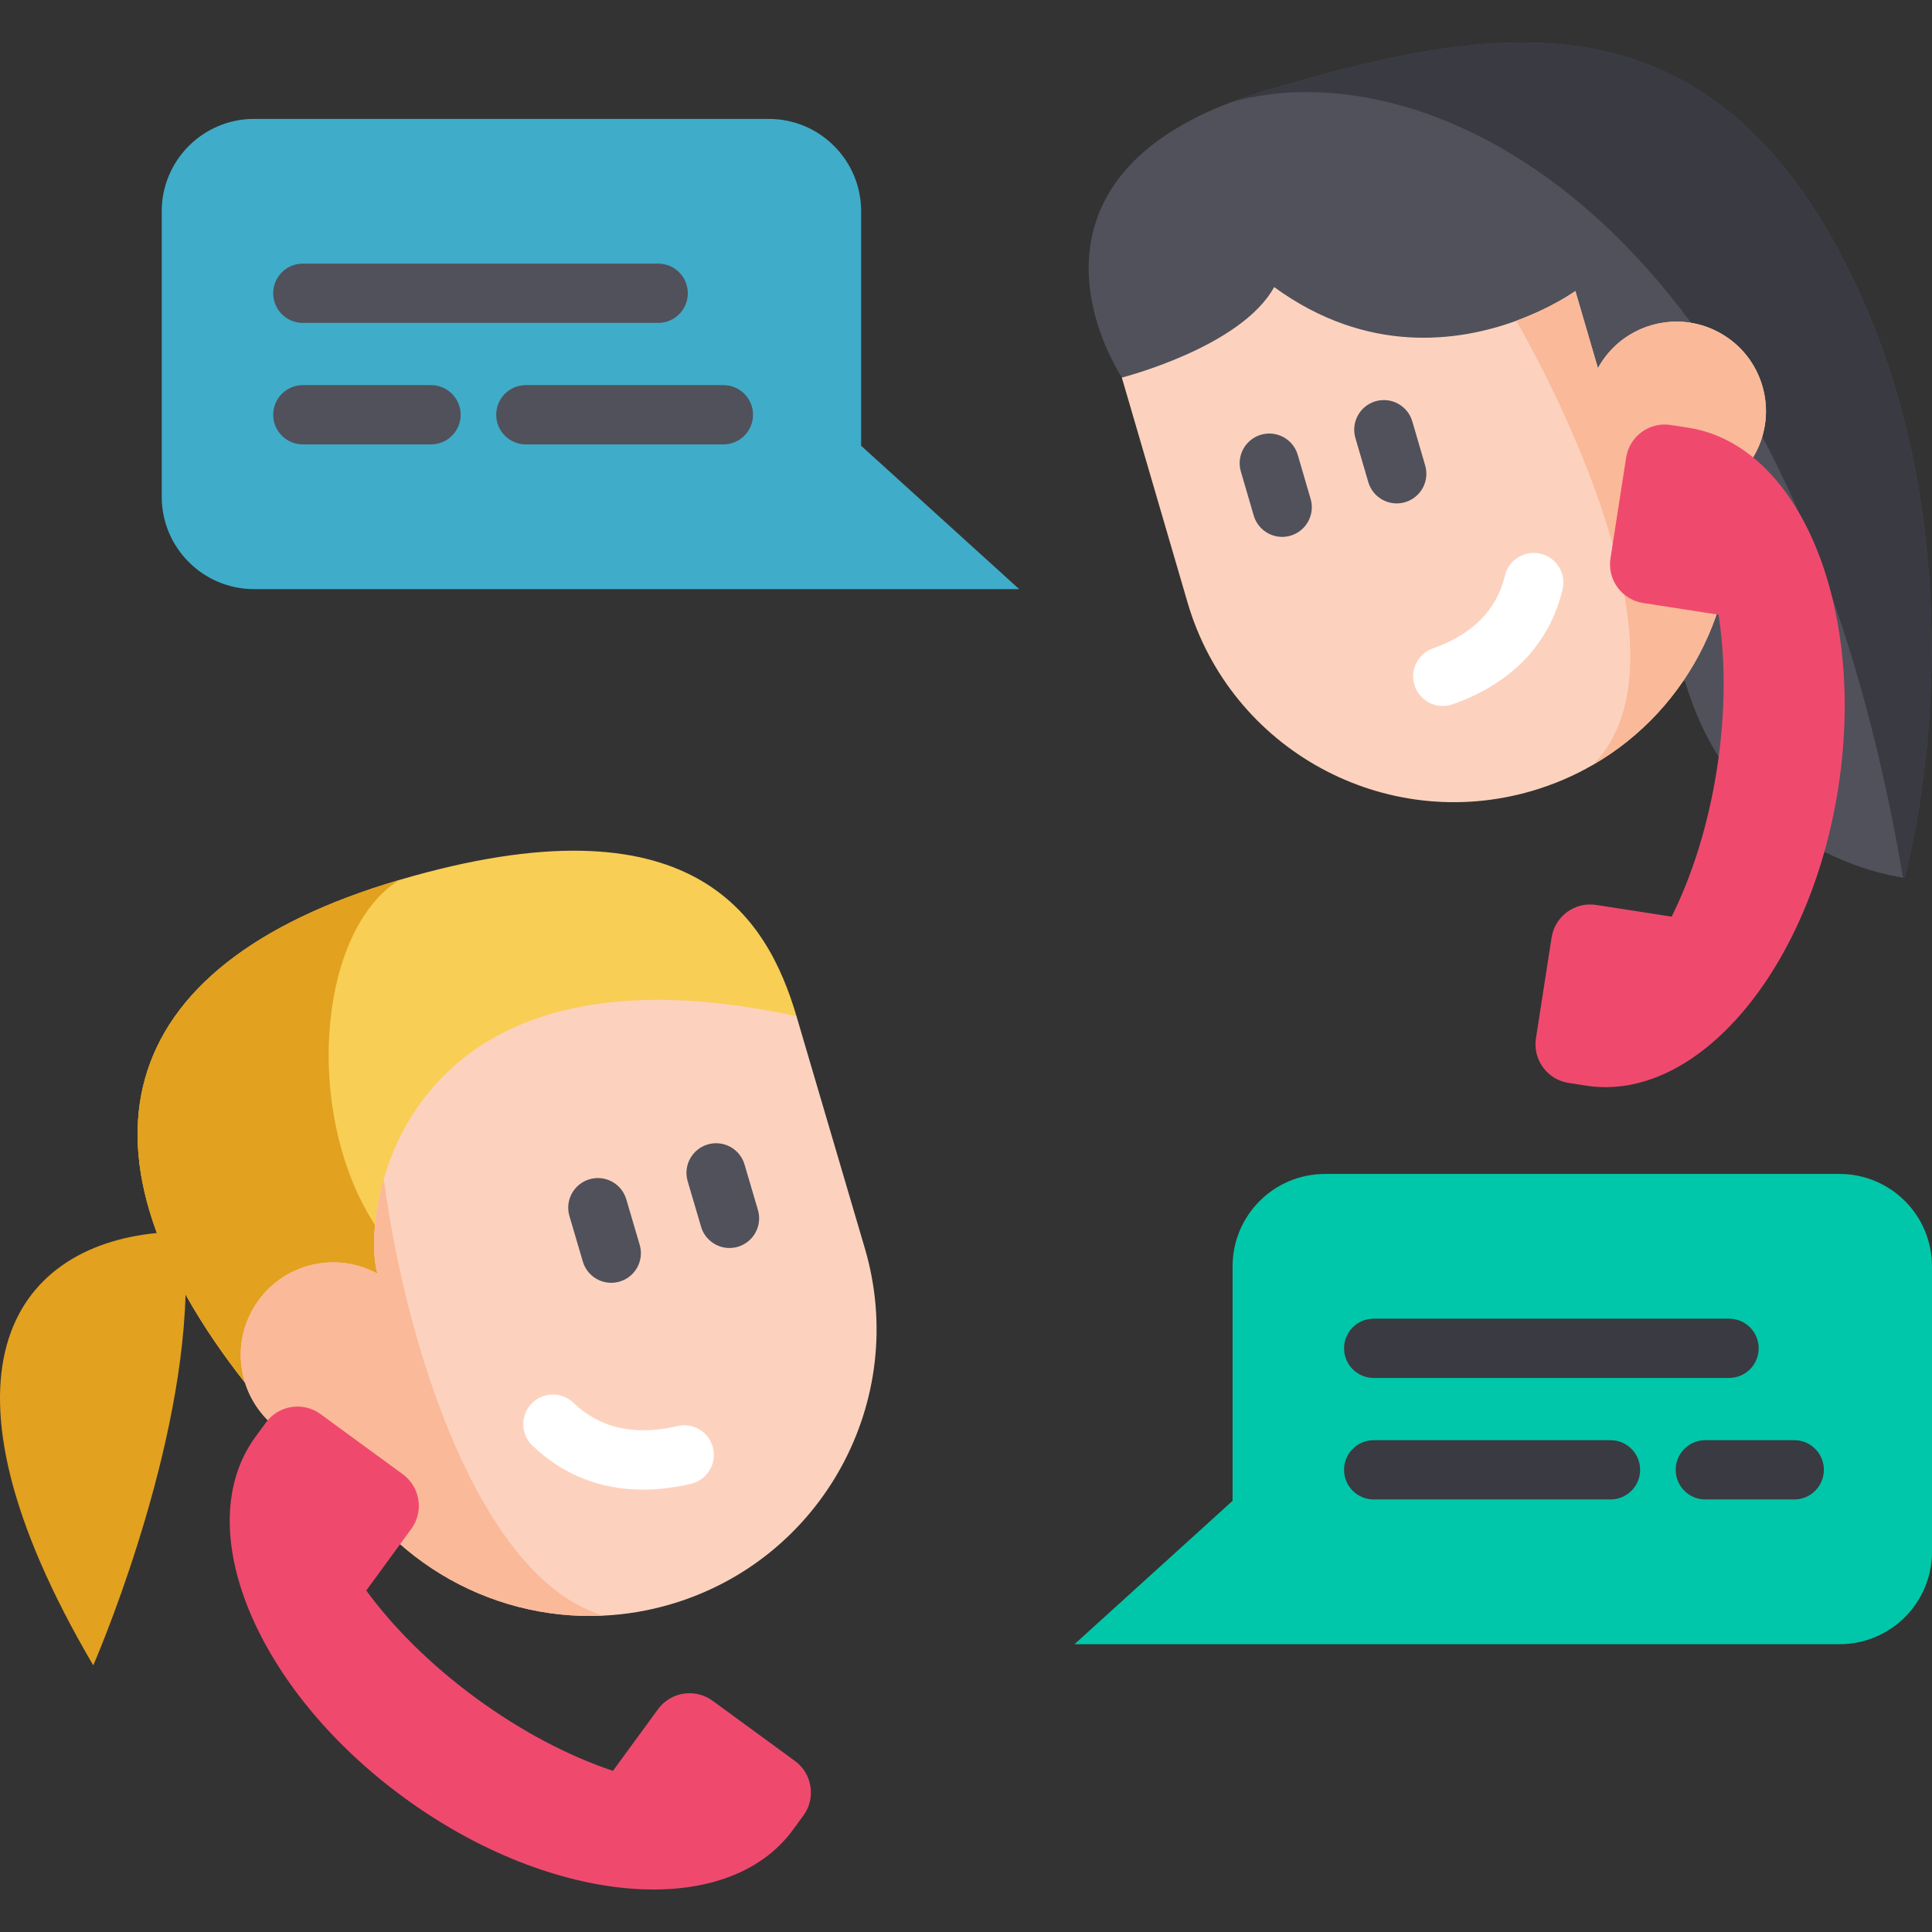 <svg xmlns="http://www.w3.org/2000/svg" xmlns:xlink="http://www.w3.org/1999/xlink" id="Capa_1" x="0px" y="0px" viewBox="0 0 512 512" style="enable-background:new 0 0 512 512;" xml:space="preserve">
<rect x="0" y="0" width="512" height="512" fill="#333333" stroke="none"/>
<path style="fill:#F9CE55;" d="M211.077,269.302l-101.128,67.256l-44.985,29.926c-47.44-60.359-36.87-110.392,40.801-133.267  C183.423,210.346,203.226,242.642,211.077,269.302z"></path>
<path style="fill:#E2A11E;" d="M109.948,336.558l-44.985,29.926c-47.44-60.359-36.87-110.392,40.801-133.267  C80.473,249.218,79.957,312.011,109.948,336.558z"></path>
<path style="fill:#FCD2BE;" d="M211.077,269.302l18.115,61.512c11.848,40.232-11.17,82.47-51.414,94.321  c-5.946,1.751-11.938,2.748-17.866,3.019c-30.812,1.491-59.972-16.045-72.825-44.632c-3.569-0.183-7.151-1.144-10.513-2.975  c-11.88-6.465-16.263-21.347-9.783-33.219c1.701-3.121,3.969-5.728,6.613-7.742c7.442-5.694,17.853-6.832,26.614-2.057  c-1.325-4.498-1.455-14.221,1.704-25.14C109.319,286.132,135.992,253.009,211.077,269.302z"></path>
<path style="fill:#FAB998;" d="M159.912,428.155c-30.812,1.491-59.972-16.045-72.825-44.632c-3.569-0.183-7.151-1.144-10.513-2.975  c-11.88-6.465-16.263-21.347-9.783-33.219c1.701-3.121,3.969-5.728,6.613-7.742c7.442-5.694,17.853-6.832,26.614-2.057  c-1.325-4.498-1.455-14.221,1.704-25.14C107.411,356.086,126.862,418.326,159.912,428.155z"></path>
<g>
	<path style="fill:#50515B;" d="M161.985,339.958c-3.394,0-6.523-2.217-7.53-5.637l-3.549-12.052   c-1.225-4.162,1.154-8.527,5.316-9.753c4.161-1.225,8.527,1.154,9.753,5.316l3.549,12.052c1.225,4.162-1.154,8.527-5.316,9.753   C163.467,339.854,162.719,339.958,161.985,339.958z"></path>
	<path style="fill:#50515B;" d="M193.318,330.73c-3.394,0-6.523-2.217-7.53-5.637l-3.549-12.052   c-1.225-4.162,1.154-8.527,5.316-9.753c4.159-1.225,8.527,1.154,9.753,5.316l3.549,12.052c1.225,4.162-1.154,8.527-5.316,9.752   C194.8,330.627,194.053,330.73,193.318,330.73z"></path>
</g>
<path style="fill:#FFFFFF;" d="M170.393,394.77c-11.276,0-21.254-3.945-29.313-11.685c-3.128-3.004-3.228-7.977-0.224-11.104  s7.976-3.228,11.104-0.224c7.04,6.762,16.312,8.835,27.557,6.166c4.22-1.003,8.454,1.607,9.456,5.828  c1.002,4.22-1.607,8.454-5.828,9.456C178.745,394.251,174.484,394.77,170.393,394.77z"></path>
<path style="fill:#E2A11E;" d="M41.587,326.757c-38.184,3.705-62.311,37.262-16.87,114.572c0,0,23.191-52.967,24.458-98.291"></path>
<path style="fill:#50515B;" d="M504.734,232.619c0,0-0.146-0.013-0.429-0.049c-4.572-0.639-44.705-7.412-57.716-51.93L297.3,100.061  c-11.297-18.497-19.94-54.265,28.738-72.899c3.03-1.169,6.288-2.263,9.777-3.283c59.514-17.394,119.312-29.677,157.267,54.31  C518.473,134.385,513.636,197.604,504.734,232.619z"></path>
<path style="fill:#393A42;" d="M504.734,232.619c0,0-0.146-0.013-0.429-0.049c0.004-0.023-0.002-0.043-0.007-0.063  C474.458,55.757,377.683,12.068,326.038,27.161c3.03-1.169,6.288-2.263,9.777-3.283c59.514-17.394,119.312-29.677,157.267,54.31  C518.473,134.385,513.636,197.604,504.734,232.619z"></path>
<path style="fill:#FCD2BE;" d="M465.08,120.343c-1.78,3.25-4.197,5.907-7.009,7.923c4.482,30.016-10.103,59.559-35.989,74.462  c-4.973,2.88-10.376,5.202-16.137,6.886c-38.99,11.396-79.84-10.978-91.233-49.955l-17.418-59.597c0,0,31.625-8.025,40.368-23.987  c24.738,18.038,48.988,14.473,64.145,8.946c-0.003-0.012-0.003-0.012-0.003-0.012c9.703-3.543,15.686-7.887,15.686-7.887  l5.976,20.45l0.008-0.015c4.641-8.475,13.718-12.993,22.761-12.247c3.208,0.257,6.419,1.196,9.438,2.848  C467.163,94.442,471.377,108.86,465.08,120.343z"></path>
<path style="fill:#FAB998;" d="M465.08,120.343c-1.78,3.25-4.197,5.907-7.009,7.923c4.482,30.016-10.103,59.559-35.989,74.462  c30.786-30.828-19.596-116.553-20.275-117.708c-0.003-0.012-0.003-0.012-0.003-0.012c9.703-3.543,15.686-7.887,15.686-7.887  l5.976,20.45l0.008-0.015c4.641-8.475,13.718-12.993,22.761-12.247c3.208,0.257,6.419,1.196,9.438,2.848  C467.163,94.442,471.377,108.86,465.08,120.343z"></path>
<g>
	<path style="fill:#50515B;" d="M370.144,133.407c-3.4,0-6.533-2.225-7.535-5.653l-3.413-11.676   c-1.217-4.164,1.172-8.525,5.335-9.742c4.163-1.219,8.525,1.172,9.742,5.335l3.413,11.676c1.217,4.164-1.172,8.525-5.335,9.742   C371.615,133.304,370.874,133.407,370.144,133.407z"></path>
	<path style="fill:#50515B;" d="M339.787,142.279c-3.4,0-6.532-2.224-7.535-5.653l-3.413-11.676   c-1.217-4.164,1.172-8.525,5.335-9.742c4.162-1.216,8.525,1.171,9.742,5.335l3.413,11.676c1.217,4.164-1.172,8.525-5.335,9.742   C341.258,142.177,340.516,142.279,339.787,142.279z"></path>
</g>
<path style="fill:#FFFFFF;" d="M382.353,187.086c-3.242,0-6.276-2.022-7.411-5.254c-1.437-4.093,0.716-8.575,4.809-10.013  c10.474-3.678,16.89-10.159,19.068-19.263c1.009-4.219,5.247-6.821,9.466-5.811c4.218,1.008,6.82,5.246,5.811,9.466  c-3.451,14.424-13.528,24.947-29.14,30.429C384.095,186.943,383.216,187.086,382.353,187.086z"></path>
<g>
	<path style="fill:#EF4A6E;" d="M97.06,421.504c7.194,9.837,17.16,19.792,29.232,28.618c12.076,8.829,24.58,15.304,36.143,19.175   l11.94-16.331c3.375-4.617,9.855-5.623,14.472-2.247l21.812,15.948c4.617,3.376,5.623,9.855,2.247,14.472l-2.777,3.798   c-17.577,24.04-63.713,20.218-103.047-8.541c-39.334-28.758-56.969-71.562-39.392-95.602l2.777-3.798   c3.375-4.617,9.855-5.623,14.472-2.247l21.815,15.95c4.617,3.376,5.623,9.855,2.247,14.472L97.06,421.504z"></path>
	<path style="fill:#EF4A6E;" d="M455.437,162.9c1.869,12.044,1.861,26.129-0.435,40.907c-2.295,14.782-6.56,28.202-11.998,39.116   l-19.991-3.105c-5.652-0.878-10.944,2.992-11.823,8.644l-4.147,26.7c-0.878,5.652,2.992,10.944,8.644,11.823l4.648,0.722   c29.428,4.57,59.349-30.756,66.826-78.904c7.478-48.148-10.319-90.885-39.747-95.456l-4.648-0.722   c-5.652-0.878-10.944,2.992-11.823,8.644l-4.147,26.704c-0.878,5.652,2.992,10.944,8.644,11.823L455.437,162.9z"></path>
</g>
<path style="fill:#3FACC9;" d="M228.211,118.131V55.997c0-13.523-10.963-24.487-24.487-24.487H67.345  c-13.523,0-24.487,10.963-24.487,24.487v75.642c0,13.523,10.963,24.487,24.487,24.487h160.867H270.1L228.211,118.131z"></path>
<path style="fill:#00C7A9;" d="M326.647,397.732v-62.134c0-13.523,10.963-24.487,24.487-24.487h136.379  c13.523,0,24.488,10.963,24.488,24.487v75.642c0,13.523-10.963,24.488-24.488,24.488H326.647h-41.888L326.647,397.732z"></path>
<g>
	<path style="fill:#50515B;" d="M174.424,85.572H80.255c-4.337,0-7.854-3.516-7.854-7.854c0-4.337,3.516-7.854,7.854-7.854h94.169   c4.337,0,7.854,3.516,7.854,7.854C182.278,82.055,178.762,85.572,174.424,85.572z"></path>
	<path style="fill:#50515B;" d="M191.702,117.771h-52.346c-4.337,0-7.854-3.516-7.854-7.854s3.516-7.854,7.854-7.854h52.346   c4.337,0,7.854,3.516,7.854,7.854S196.041,117.771,191.702,117.771z"></path>
	<path style="fill:#50515B;" d="M114.225,117.771h-33.97c-4.337,0-7.854-3.516-7.854-7.854s3.516-7.854,7.854-7.854h33.969   c4.337,0,7.854,3.516,7.854,7.854S118.562,117.771,114.225,117.771z"></path>
</g>
<g>
	<path style="fill:#393A42;" d="M458.213,365.172h-94.169c-4.337,0-7.854-3.516-7.854-7.854s3.516-7.854,7.854-7.854h94.169   c4.337,0,7.854,3.516,7.854,7.854S462.552,365.172,458.213,365.172z"></path>
	<path style="fill:#393A42;" d="M475.492,397.371h-23.564c-4.337,0-7.854-3.516-7.854-7.854c0-4.337,3.516-7.854,7.854-7.854h23.564   c4.337,0,7.854,3.516,7.854,7.854C483.346,393.855,479.83,397.371,475.492,397.371z"></path>
	<path style="fill:#393A42;" d="M426.796,397.371h-62.751c-4.337,0-7.854-3.516-7.854-7.854c0-4.337,3.516-7.854,7.854-7.854h62.751   c4.337,0,7.854,3.516,7.854,7.854C434.65,393.855,431.134,397.371,426.796,397.371z"></path>
</g>
<g>
</g>
<g>
</g>
<g>
</g>
<g>
</g>
<g>
</g>
<g>
</g>
<g>
</g>
<g>
</g>
<g>
</g>
<g>
</g>
<g>
</g>
<g>
</g>
<g>
</g>
<g>
</g>
<g>
</g>
</svg>